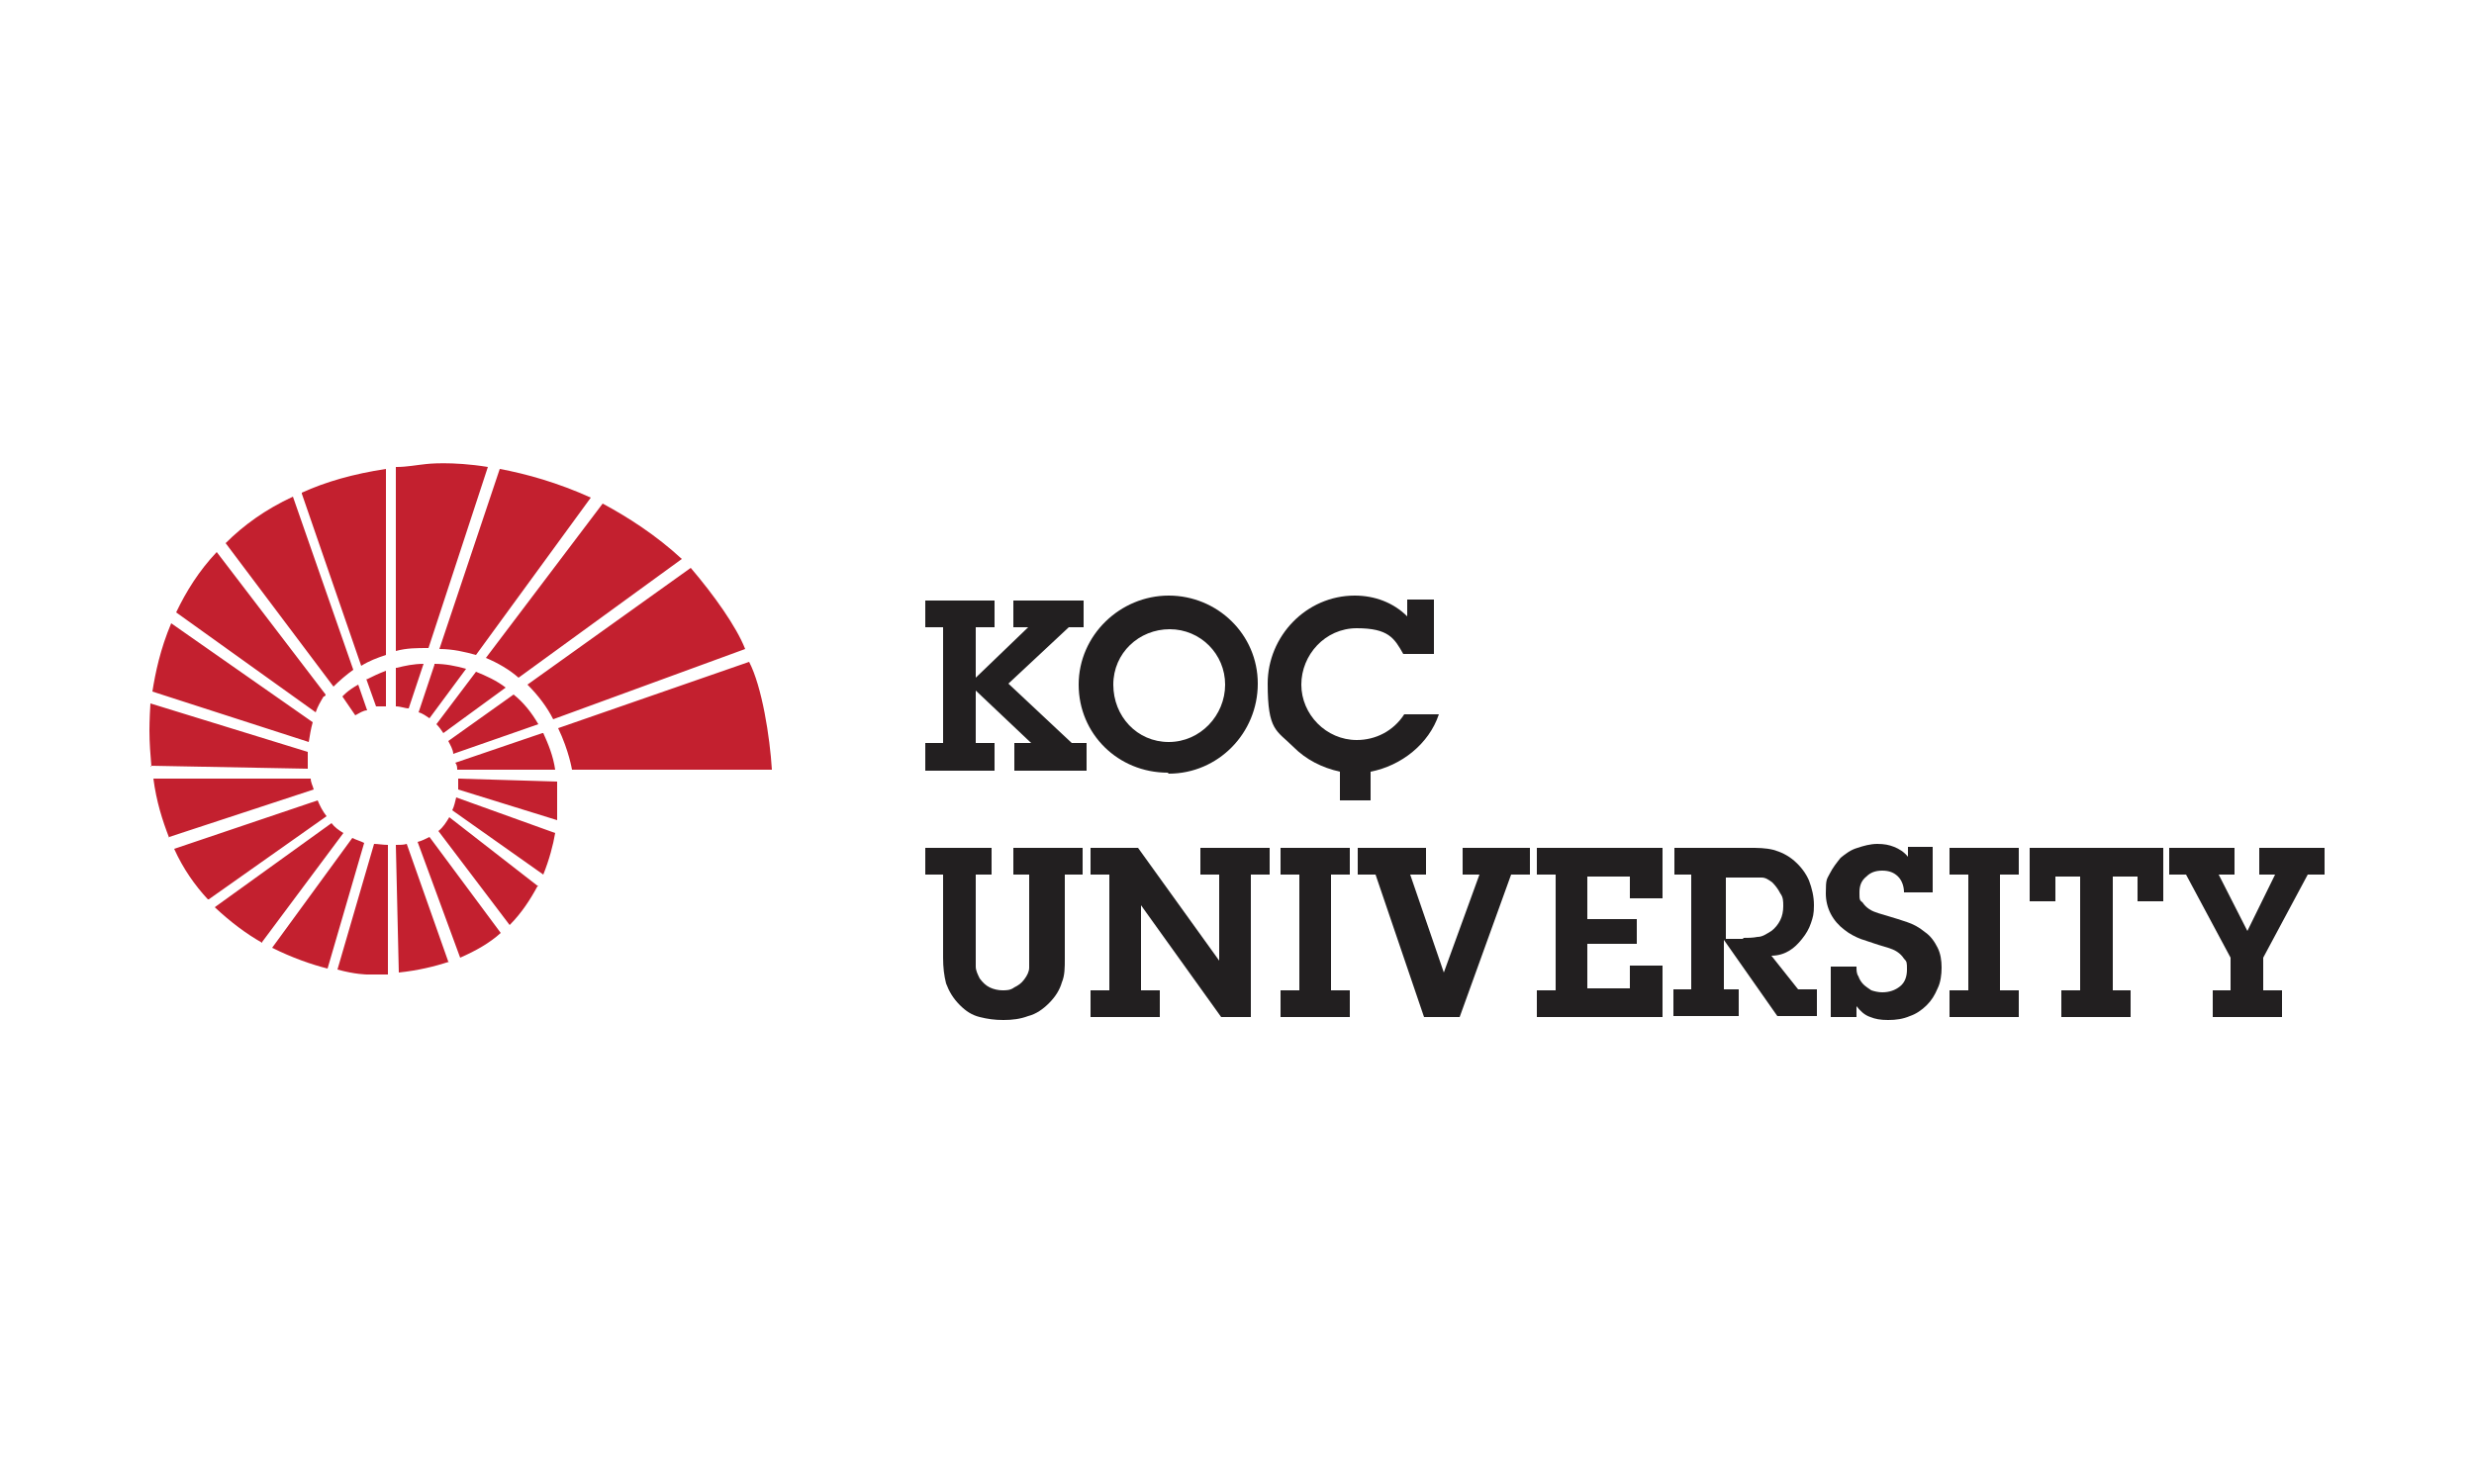<?xml version="1.0" encoding="UTF-8"?>
<svg id="Layer_1" data-name="Layer 1" xmlns="http://www.w3.org/2000/svg" width="250" height="150" version="1.1" viewBox="0 0 250 150">
  <defs>
    <style>
      .cls-1 {
        fill: #221f20;
      }

      .cls-1, .cls-2 {
        stroke-width: 0px;
      }

      .cls-2 {
        fill: #c3202f;
      }
    </style>
  </defs>
  <path class="cls-2" d="M75.7,66.9c1.3,2.5,2.1,7.6,2.3,10.9h-20.2s-.3-1.9-1.4-4.2c0,0,19.3-6.7,19.3-6.7ZM69.8,57.4c2.3,2.7,4.6,5.9,5.5,8.2l-19.4,7.1c-.6-1.2-1.5-2.4-2.6-3.5,0,0,16.5-11.8,16.5-11.8ZM60.9,50.9c2.6,1.4,5.4,3.2,8,5.6l-16.5,12c-.9-.8-2.1-1.5-3.3-2l11.8-15.6ZM50.5,47.4c2.7.5,5.9,1.4,9.2,2.9l-11.6,15.9c-1.1-.3-2.3-.6-3.7-.6,0,0,6.1-18.2,6.1-18.2ZM40.1,47.2c1,0,2-.2,3-.3,0,0,2.5-.3,6.2.3l-6,18.3c-1.2,0-2.2,0-3.3.3v-18.6h0ZM30.5,49.8c2.4-1.1,5.2-1.9,8.5-2.4v18.8c-.9.3-1.7.6-2.5,1.1l-6-17.4h0ZM22.8,54.9c1.8-1.8,4-3.4,6.8-4.7l6.1,17.5c-.7.5-1.4,1.1-2,1.7,0,0-10.9-14.5-10.9-14.5ZM17.8,61.9c1-2.1,2.3-4.2,4.1-6.1l11,14.4s0,.2-.2.2c-.3.5-.6,1-.8,1.6,0,0-14.1-10.1-14.1-10.1ZM15.4,69.9c.3-1.9.8-4.3,1.9-6.9l14.3,10c-.2.7-.3,1.4-.4,2,0,0-15.8-5.1-15.8-5.1ZM15.3,77.5c-.1-1.2-.2-2.4-.2-3.7,0,0,0-1.1.1-2.7l15.9,4.9v1.7l-15.9-.3h0ZM17.1,84.7c-.7-1.8-1.3-3.7-1.6-6h15.9c0,.4.2.7.3,1.1l-14.6,4.8h0ZM21,90.9c-1.3-1.4-2.5-3.1-3.4-5.1l14.5-4.9c.2.5.5,1.1.9,1.6l-11.9,8.4h-.1ZM26.5,95.3c-1.6-.9-3.2-2.1-4.8-3.6l11.8-8.5c.3.4.7.7,1.2,1l-8.2,11h0ZM33.1,97.9c-1.6-.4-3.6-1.1-5.6-2.1l8.1-11.1c.4.2.8.3,1.2.5l-3.7,12.7h0ZM39.2,98.5h-2.1s-1.2,0-3-.5l3.7-12.7c.4,0,.9.1,1.4.1v13h0ZM45.4,97.2c-1.5.5-3.2.9-5.1,1.1l-.3-12.9c.4,0,.8,0,1.1-.1l4.2,11.9h0ZM50.6,94.3c-1.1,1-2.5,1.8-4.1,2.5l-4.3-11.7c.4-.1.8-.3,1.2-.5,0,0,7.2,9.7,7.2,9.7ZM54.3,89.6c-.7,1.3-1.6,2.7-2.8,3.9l-7.2-9.5c.5-.4.8-.9,1.1-1.4l9,7h0ZM56.1,84.2c-.2,1.2-.6,2.7-1.2,4.2l-9.2-6.5c.2-.4.3-.9.4-1.3l10,3.6ZM56.3,78.9v1.8s0,.9,0,2.2l-10-3.1v-1.1l10,.3h0ZM54.9,74.1c.5,1.1,1,2.3,1.2,3.7h-9.9c0-.2,0-.5-.2-.7l8.8-3h0ZM51.9,70.2c1,.8,1.8,1.8,2.5,3l-8.6,3c0-.4-.3-.9-.5-1.3l6.6-4.7ZM48.1,67.9c1,.4,2.1.9,3,1.6l-6.3,4.6c-.2-.3-.4-.6-.7-.9,0,0,4-5.3,4-5.3ZM43.9,67.1c1.1,0,2.1.2,3.2.5l-3.7,5c-.3-.2-.7-.5-1.1-.6l1.6-4.8h0ZM40.1,67.5c.8-.2,1.7-.4,2.7-.4l-1.5,4.5c-.4,0-.8-.2-1.3-.2v-3.9h0ZM37,68.7c.6-.3,1.2-.6,2-.9v3.6c-.3,0-.6,0-1,0,0,0-1-2.8-1-2.8ZM34.6,70.4s.5-.6,1.6-1.2l.9,2.6c-.4,0-.8.3-1.2.5l-1.3-1.9Z"/>
  <polygon class="cls-1" points="109.8 75.1 108.3 75.1 101.9 69.1 108 63.4 109.5 63.4 109.5 60.7 102.4 60.7 102.4 63.4 103.9 63.4 98.6 68.5 98.6 63.4 100.5 63.4 100.5 60.7 93.5 60.7 93.5 63.4 95.3 63.4 95.3 75.1 93.5 75.1 93.5 77.9 100.5 77.9 100.5 75.1 98.6 75.1 98.6 69.8 104.2 75.1 102.5 75.1 102.5 77.9 109.8 77.9 109.8 75.1"/>
  <path class="cls-1" d="M118.1,78.2c5,0,9-4.1,9-9.1s-4.1-8.9-9-8.9-9.1,4-9.1,9,4,8.9,9,8.9M118.1,75c-3.2,0-5.6-2.6-5.6-5.8s2.6-5.6,5.7-5.6,5.6,2.5,5.6,5.6-2.5,5.8-5.7,5.8"/>
  <path class="cls-1" d="M145.4,72.2h-3.5c-1.1,1.7-2.9,2.6-4.8,2.6-3.1,0-5.6-2.6-5.6-5.6s2.4-5.7,5.6-5.7,3.8,1,4.7,2.6h3.1v-5.5h-2.7v1.7c-1.4-1.4-3.3-2.1-5.3-2.1-4.9,0-8.8,4.1-8.8,8.9s.9,4.7,2.6,6.4c1.3,1.3,2.9,2.1,4.7,2.5v2.9h3.1v-2.9c3.1-.6,5.9-2.8,6.9-5.8"/>
  <path class="cls-1" d="M109.4,85.7v2.7h-1.8v8.5c0,.9,0,1.7-.3,2.4-.2.7-.6,1.4-1.3,2.1-.6.6-1.3,1.1-2.1,1.3-.8.3-1.6.4-2.5.4s-1.6-.1-2.4-.3-1.4-.6-2-1.2c-.7-.7-1.1-1.4-1.4-2.2-.2-.8-.3-1.6-.3-2.6v-8.4h-1.8v-2.7h6.7v2.7h-1.6v9.3c0,.4.2.8.4,1.2.3.4.6.7,1,.9s.9.3,1.3.3.8,0,1.2-.3c.4-.2.7-.4,1-.8.3-.4.5-.8.5-1.2v-9.4h-1.6v-2.7h7Z"/>
  <polygon class="cls-1" points="126.4 102.8 123.4 102.8 115.3 91.5 115.3 100.1 117.2 100.1 117.2 102.8 110.2 102.8 110.2 100.1 112.1 100.1 112.1 88.4 110.2 88.4 110.2 85.7 115 85.7 123.2 97.1 123.2 88.4 121.3 88.4 121.3 85.7 128.3 85.7 128.3 88.4 126.4 88.4 126.4 102.8"/>
  <polygon class="cls-1" points="134.5 100.1 136.4 100.1 136.4 102.8 129.4 102.8 129.4 100.1 131.3 100.1 131.3 88.4 129.4 88.4 129.4 85.7 136.4 85.7 136.4 88.4 134.5 88.4 134.5 100.1"/>
  <polygon class="cls-1" points="147.5 102.8 143.9 102.8 139 88.4 137.2 88.4 137.2 85.7 144.1 85.7 144.1 88.4 142.5 88.4 145.9 98.3 149.5 88.4 147.8 88.4 147.8 85.7 154.6 85.7 154.6 88.4 152.7 88.4 147.5 102.8"/>
  <polygon class="cls-1" points="155.3 100.1 157.2 100.1 157.2 88.4 155.3 88.4 155.3 85.7 168 85.7 168 90.8 164.7 90.8 164.7 88.6 160.4 88.6 160.4 92.9 165.4 92.9 165.4 95.4 160.4 95.4 160.4 99.9 164.7 99.9 164.7 97.6 168 97.6 168 102.8 155.3 102.8 155.3 100.1"/>
  <path class="cls-1" d="M171,88.4h-1.8v-2.7h7.6c.8,0,1.6,0,2.4.2.7.2,1.4.5,2.1,1.1.7.6,1.2,1.3,1.5,2,.3.8.5,1.6.5,2.5s-.1,1.2-.3,1.8-.5,1.1-.9,1.6-.8.9-1.3,1.2-1.1.5-1.8.5l2.7,3.4h1.9v2.7h-4l-5.4-7.7v5h1.5v2.7h-6.6v-2.7h1.8v-11.7h.1ZM176.1,94.8c.5,0,1,0,1.5-.1.5,0,.9-.3,1.4-.6.4-.3.7-.7.9-1.1.2-.4.3-.9.3-1.4s0-.9-.3-1.3c-.2-.4-.5-.8-.8-1.1-.4-.3-.7-.5-1.1-.5h-3.6v6.2h1.8,0Z"/>
  <path class="cls-1" d="M187.6,97.7c0,.4,0,.7.2,1,.1.3.3.6.5.8s.5.4.8.6c.3.1.7.2,1.1.2.7,0,1.3-.2,1.8-.6.5-.4.7-1,.7-1.7s0-.8-.3-1.1c-.2-.3-.4-.5-.7-.7s-.6-.3-.9-.4c-.3-.1-.7-.2-1-.3-.6-.2-1.2-.4-1.8-.6-.5-.2-1.1-.5-1.6-.9-1.2-.9-1.9-2.2-1.9-3.7s.1-1.4.4-2c.3-.6.7-1.1,1.1-1.6.5-.4,1-.8,1.7-1,.6-.2,1.3-.4,2-.4s1.2.1,1.7.3,1,.5,1.4,1v-1h2.5v4.6h-2.9c0-.6-.2-1.2-.6-1.6s-.9-.6-1.6-.6-1.2.2-1.6.6c-.5.4-.7.9-.7,1.6s0,.8.3,1c.2.3.4.5.7.7s.6.3.9.4c.3.1.7.2,1,.3.7.2,1.3.4,1.9.6.6.2,1.2.5,1.8,1,.6.4,1,1,1.3,1.6s.4,1.3.4,2-.1,1.5-.4,2.1c-.3.7-.6,1.2-1.1,1.7s-1.1.9-1.7,1.1c-.7.3-1.4.4-2.2.4s-1.3-.1-1.8-.3c-.6-.2-1-.6-1.4-1.1v1.1h-2.6v-5.1h3-.4Z"/>
  <polygon class="cls-1" points="202.1 100.1 204 100.1 204 102.8 197 102.8 197 100.1 198.9 100.1 198.9 88.4 197 88.4 197 85.7 204 85.7 204 88.4 202.1 88.4 202.1 100.1"/>
  <polygon class="cls-1" points="213.5 100.1 215.3 100.1 215.3 102.8 208.3 102.8 208.3 100.1 210.2 100.1 210.2 88.6 207.7 88.6 207.7 91.1 205.1 91.1 205.1 85.7 218.6 85.7 218.6 91.1 216 91.1 216 88.6 213.5 88.6 213.5 100.1"/>
  <polygon class="cls-1" points="228.7 100.1 230.6 100.1 230.6 102.8 223.6 102.8 223.6 100.1 225.4 100.1 225.4 96.8 220.9 88.4 219.2 88.4 219.2 85.7 225.8 85.7 225.8 88.4 224.2 88.4 227.1 94.1 229.9 88.4 228.3 88.4 228.3 85.7 234.9 85.7 234.9 88.4 233.2 88.4 228.7 96.8 228.7 100.1"/>
</svg>